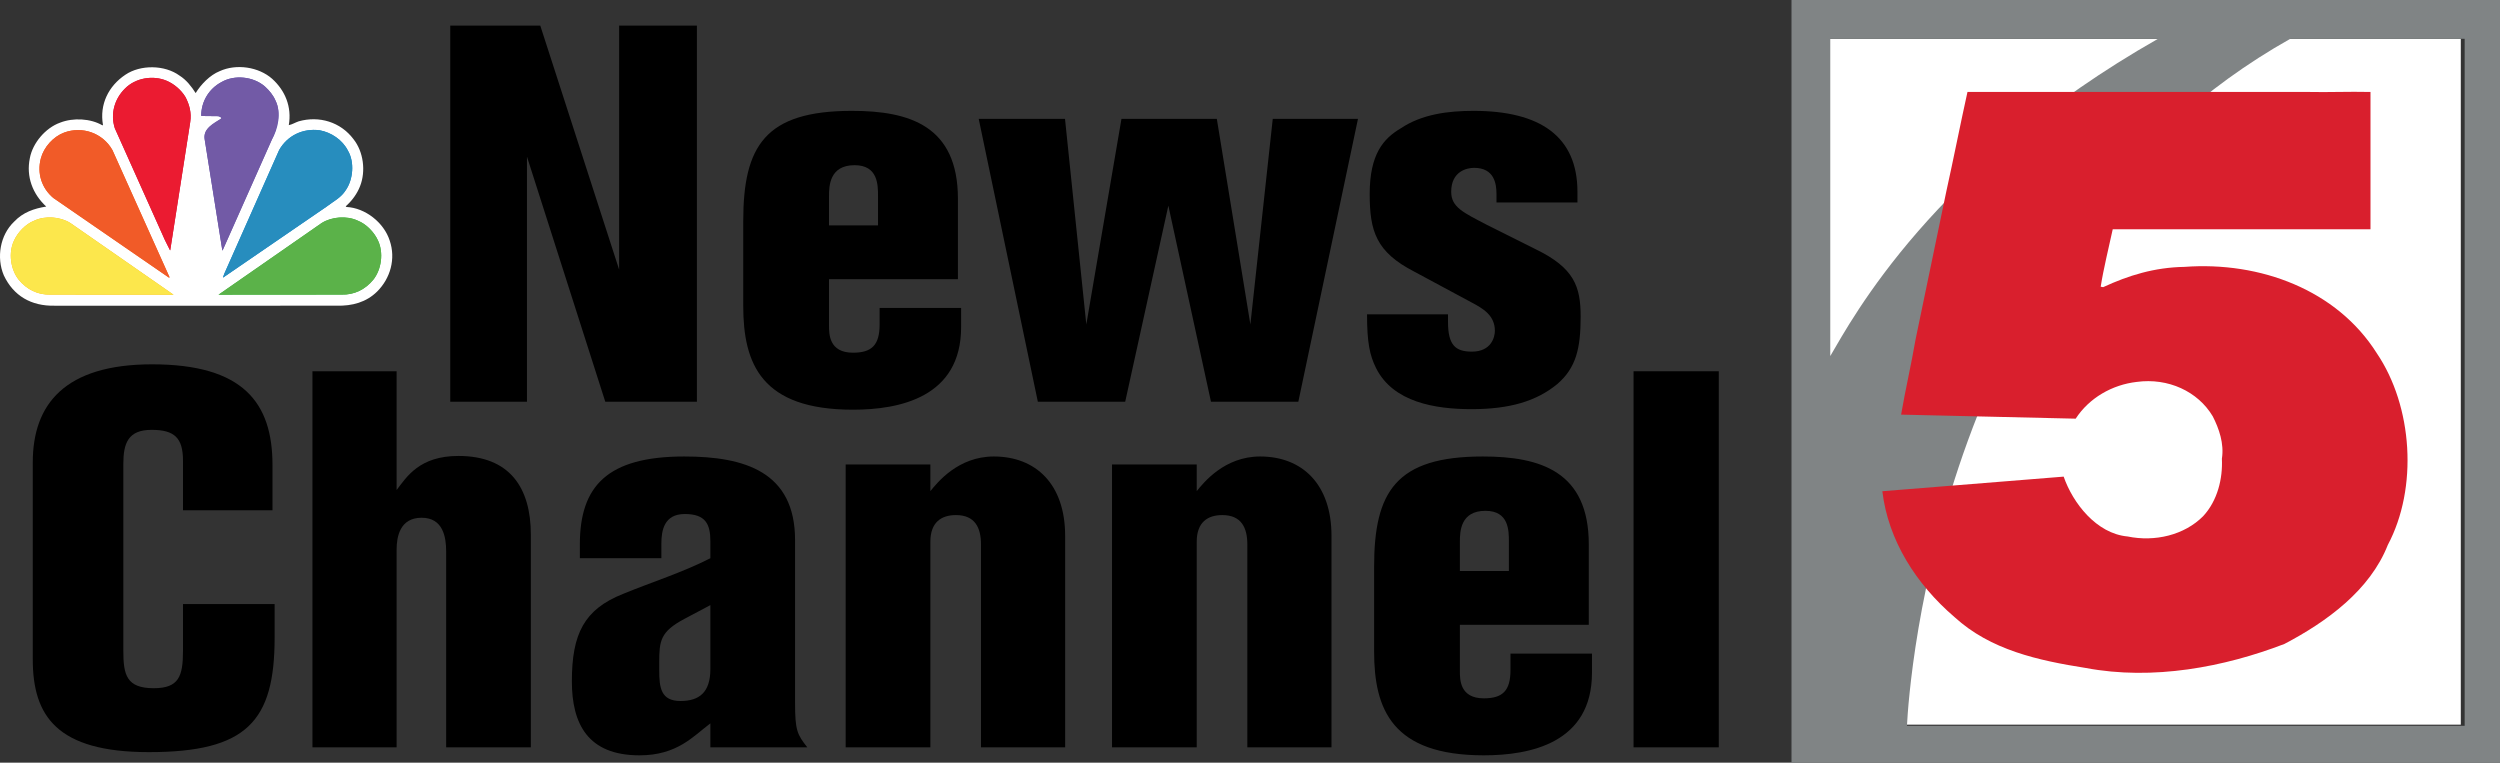 <?xml version="1.0" encoding="UTF-8" standalone="no"?>
<!-- Created with Inkscape (http://www.inkscape.org/) -->

<svg width="428.801mm" height="130.81mm" viewBox="0 0 428.801 130.81" version="1.1" id="svg38141" inkscape:version="1.1.1 (3bf5ae0, 2021-09-20)" sodipodi:docname="KSDK_NewsChannel_5_(2013).svg" xmlns:inkscape="http://www.inkscape.org/namespaces/inkscape" xmlns:sodipodi="http://sodipodi.sourceforge.net/DTD/sodipodi-0.dtd" xmlns="http://www.w3.org/2000/svg" xmlns:svg="http://www.w3.org/2000/svg">
  <rect x="0" y="0" width="428.801" height="130.81" fill="#333333" stroke="none"/>
  <sodipodi:namedview id="namedview38143" pagecolor="#505050" bordercolor="#eeeeee" borderopacity="1" inkscape:pageshadow="0" inkscape:pageopacity="0" inkscape:pagecheckerboard="0" inkscape:document-units="mm" showgrid="false" inkscape:zoom="1.332928" inkscape:cx="1279.5139" inkscape:cy="425.37931" inkscape:window-width="1366" inkscape:window-height="703" inkscape:window-x="0" inkscape:window-y="0" inkscape:window-maximized="1" inkscape:current-layer="svg38141" inkscape:snap-bbox="true" inkscape:bbox-paths="true" inkscape:bbox-nodes="true" inkscape:snap-bbox-edge-midpoints="true" inkscape:snap-bbox-midpoints="true" inkscape:object-paths="true" inkscape:snap-intersection-paths="true" inkscape:snap-smooth-nodes="true" inkscape:snap-midpoints="true" />
  <defs id="defs38138" />
  <path d="M 313.435,124.293 H 422.075 V 6.643 H 313.435 Z" fill="white" id="path37940" style="stroke:none;stroke-width:1.158" />
  <path id="path37938" style="fill:#808485;fill-opacity:1;stroke:none;stroke-width:4.376" d="M 1159.543 0 L 1159.543 494.4 L 1620.664 494.4 L 1620.664 0 L 1159.543 0 z M 1184.635 25.107 L 1396.777 25.107 C 1250.999 108.024 1198.878 206.269 1184.635 230.459 L 1184.635 25.107 z M 1482.404 25.107 L 1595.246 25.107 L 1595.246 469.768 L 1234.275 469.768 C 1235.648 442.591 1255.506 152.58 1482.404 25.107 z " transform="scale(0.265)" />
  <path d="m 406.588,15.773 v 23.556 h -44.213 c -0.659,3.072 -1.569,6.691 -2.063,9.845 l 0.416,0.082 c 4.368,-2.024 8.827,-3.397 13.936,-3.48 13.039,-0.966 26.152,3.961 32.994,14.794 6.188,9.135 7.098,23.123 1.898,32.903 -3.051,7.761 -10.474,13.178 -17.736,16.978 -10.309,3.961 -22.516,6.301 -34.064,4.121 -8.168,-1.291 -16.332,-3.072 -22.52,-8.732 -6.6,-5.659 -11.379,-13.178 -12.376,-21.584 l 31.1,-2.505 c 1.569,4.528 5.612,9.776 10.968,10.266 4.706,0.966 9.737,-0.243 12.952,-3.475 2.479,-2.665 3.384,-6.465 3.22,-9.858 0.412,-2.591 -0.494,-5.178 -1.569,-7.28 -2.552,-4.286 -7.67,-6.626 -13.035,-5.898 -4.203,0.481 -8.164,2.743 -10.474,6.305 l -29.943,-0.693 c 0.745,-4.364 1.733,-8.524 2.479,-12.892 l 5.274,-25.385 c 1.239,-5.577 2.396,-11.492 3.631,-17.069 h 58.4 c 3.549,0.078 7.011,-0.082 10.56,0 h 0.165" fill="#ed1846" id="path37944" style="fill:#d91f2d;fill-opacity:1;stroke:none;stroke-width:1.158" />
  <path d="M 119.533,68.901 V 4.395 H 106.193 V 46.242 L 92.67,4.395 h -15.441 v 64.507 h 13.157 V 26.871 l 13.431,42.03 z" style="font-weight:800;font-stretch:condensed;font-size:91.369px;line-height:1.25;font-family:Akzidenz-Grotesk;-inkscape-font-specification:'Akzidenz-Grotesk Ultra-Bold Condensed';fill:black;stroke:none;stroke-width:26.211" id="path55462" />
  <path d="m 164.852,52.82 h -13.98 v 2.832 c 0,3.563 -1.371,4.843 -4.568,4.843 -4.112,0 -4.112,-3.198 -4.112,-4.66 v -7.949 h 22.111 V 34.09 c 0,-12.518 -8.315,-15.076 -18.183,-15.076 -14.893,0 -18.639,6.03 -18.639,18.913 v 14.528 c 0,9.959 3.107,17.817 18.822,17.817 7.949,0 18.548,-2.101 18.548,-14.162 z M 142.192,38.658 v -5.025 c 0,-1.736 0.091,-5.299 4.386,-5.299 4.02,0 4.02,3.381 4.02,5.299 v 5.025 z" style="font-weight:800;font-stretch:condensed;font-size:91.369px;line-height:1.25;font-family:Akzidenz-Grotesk;-inkscape-font-specification:'Akzidenz-Grotesk Ultra-Bold Condensed';fill:black;stroke:none;stroke-width:26.211" id="path55464" />
  <path d="M 232.922,20.384 H 218.303 l -3.838,35.269 -5.756,-35.269 h -16.355 l -6.03,35.269 -3.655,-35.269 h -14.802 l 10.142,48.517 h 14.985 l 7.401,-33.624 7.31,33.624 h 14.985 z" style="font-weight:800;font-stretch:condensed;font-size:91.369px;line-height:1.25;font-family:Akzidenz-Grotesk;-inkscape-font-specification:'Akzidenz-Grotesk Ultra-Bold Condensed';fill:black;stroke:none;stroke-width:26.211" id="path55466" />
  <path d="m 234.475,53.917 c 0,4.843 0.457,7.035 1.553,9.228 2.924,5.848 10.142,7.035 16.355,7.035 6.579,0 11.147,-1.371 14.71,-4.294 3.289,-2.832 4.02,-6.213 4.02,-11.604 0,-5.117 -1.096,-8.315 -7.675,-11.513 l -8.406,-4.203 c -4.02,-2.102 -6.122,-3.015 -6.122,-5.665 0,-3.563 2.741,-4.112 3.929,-4.112 3.472,0 3.838,2.741 3.838,4.477 v 1.462 h 13.888 V 32.902 c 0,-9.502 -6.396,-13.888 -17.817,-13.888 -4.294,0 -8.863,0.548 -12.518,3.015 -2.924,1.736 -5.299,4.386 -5.299,11.238 0,6.396 1.096,9.959 7.675,13.34 l 9.685,5.208 c 2.102,1.096 4.112,2.284 4.112,4.934 0,1.096 -0.64,3.563 -3.929,3.563 -2.832,0 -4.112,-1.096 -4.112,-5.117 v -1.279 z" style="font-weight:800;font-stretch:condensed;font-size:91.369px;line-height:1.25;font-family:Akzidenz-Grotesk;-inkscape-font-specification:'Akzidenz-Grotesk Ultra-Bold Condensed';fill:black;stroke:none;stroke-width:26.211" id="path55468" />
  <path d="m 47.103,103.606 h -15.716 v 8.04 c 0,4.386 -0.731,6.396 -5.025,6.396 -4.66,0 -5.208,-2.284 -5.208,-6.396 V 79.576 c 0,-3.563 0.822,-5.848 4.843,-5.848 3.929,0 5.391,1.371 5.391,5.299 v 8.497 h 15.35 v -7.766 c 0,-10.69 -5.025,-17.269 -20.649,-17.269 -14.985,0 -20.467,6.853 -20.467,16.812 v 33.807 c 0,9.685 4.112,15.898 19.919,15.898 16.812,0 21.563,-5.299 21.563,-19.644 z" style="font-weight:800;font-stretch:condensed;font-size:91.369px;line-height:1.25;font-family:Akzidenz-Grotesk;-inkscape-font-specification:'Akzidenz-Grotesk Ultra-Bold Condensed';fill:black;stroke:none;stroke-width:26.211" id="path55447" />
  <path d="M 91.052,128.184 V 91.728 c 0,-8.132 -3.655,-13.523 -12.426,-13.523 -6.67,0 -8.863,3.563 -10.599,5.848 V 63.677 h -14.436 v 64.507 h 14.436 V 94.286 c 0,-2.193 0.548,-5.482 4.294,-5.482 3.655,0 4.203,3.289 4.203,5.756 v 33.624 z" style="font-weight:800;font-stretch:condensed;font-size:91.369px;line-height:1.25;font-family:Akzidenz-Grotesk;-inkscape-font-specification:'Akzidenz-Grotesk Ultra-Bold Condensed';fill:black;stroke:none;stroke-width:26.211" id="path55449" />
  <path d="m 138.472,128.184 c -1.736,-2.193 -2.102,-2.924 -2.102,-7.584 V 92.641 c 0,-11.695 -8.589,-14.345 -19.005,-14.345 -13.249,0 -17.908,5.117 -17.908,15.076 v 2.376 h 13.98 v -2.467 c 0,-2.284 0.457,-5.117 4.02,-5.117 3.563,0 4.386,1.736 4.386,4.66 v 2.924 c -4.843,2.467 -9.868,4.02 -14.985,6.122 -6.67,2.65 -8.771,6.853 -8.771,14.985 0,7.31 2.741,12.7 11.604,12.7 6.487,0 9.228,-3.289 12.152,-5.482 v 4.112 z m -16.629,-13.431 c 0,4.02 -1.919,5.482 -5.117,5.482 -3.381,0 -3.655,-2.284 -3.655,-5.299 v -1.279 c 0,-3.746 0.183,-5.299 4.294,-7.492 l 4.477,-2.376 z" style="font-weight:800;font-stretch:condensed;font-size:91.369px;line-height:1.25;font-family:Akzidenz-Grotesk;-inkscape-font-specification:'Akzidenz-Grotesk Ultra-Bold Condensed';fill:black;stroke:none;stroke-width:26.211" id="path55451" />
  <path d="M 182.695,128.184 V 91.91 c 0,-8.863 -5.025,-13.614 -12.243,-13.614 -6.122,0 -9.685,4.477 -10.873,5.939 v -4.568 h -14.528 v 48.517 h 14.528 V 92.915 c 0,-3.381 1.919,-4.568 4.386,-4.568 3.289,0 4.294,2.193 4.294,5.025 v 34.812 z" style="font-weight:800;font-stretch:condensed;font-size:91.369px;line-height:1.25;font-family:Akzidenz-Grotesk;-inkscape-font-specification:'Akzidenz-Grotesk Ultra-Bold Condensed';fill:black;stroke:none;stroke-width:26.211" id="path55453" />
  <path d="M 228.379,128.184 V 91.91 c 0,-8.863 -5.025,-13.614 -12.243,-13.614 -6.122,0 -9.685,4.477 -10.873,5.939 v -4.568 h -14.528 v 48.517 h 14.528 V 92.915 c 0,-3.381 1.919,-4.568 4.386,-4.568 3.289,0 4.294,2.193 4.294,5.025 v 34.812 z" style="font-weight:800;font-stretch:condensed;font-size:91.369px;line-height:1.25;font-family:Akzidenz-Grotesk;-inkscape-font-specification:'Akzidenz-Grotesk Ultra-Bold Condensed';fill:black;stroke:none;stroke-width:26.211" id="path55455" />
  <path d="m 273.059,112.103 h -13.98 v 2.832 c 0,3.563 -1.371,4.843 -4.568,4.843 -4.112,0 -4.112,-3.198 -4.112,-4.66 v -7.949 h 22.111 V 93.372 c 0,-12.518 -8.315,-15.076 -18.183,-15.076 -14.893,0 -18.639,6.03 -18.639,18.913 v 14.528 c 0,9.959 3.107,17.817 18.822,17.817 7.949,0 18.548,-2.102 18.548,-14.162 z M 250.399,97.941 v -5.025 c 0,-1.736 0.091,-5.299 4.386,-5.299 4.02,0 4.02,3.381 4.02,5.299 v 5.025 z" style="font-weight:800;font-stretch:condensed;font-size:91.369px;line-height:1.25;font-family:Akzidenz-Grotesk;-inkscape-font-specification:'Akzidenz-Grotesk Ultra-Bold Condensed';fill:black;stroke:none;stroke-width:26.211" id="path55457" />
  <path d="m 294.805,128.184 v -64.507 h -14.619 v 64.507 z" style="font-weight:800;font-stretch:condensed;font-size:91.369px;line-height:1.25;font-family:Akzidenz-Grotesk;-inkscape-font-specification:'Akzidenz-Grotesk Ultra-Bold Condensed';fill:black;stroke:none;stroke-width:26.211" id="path55459" />
  <path inkscape:connector-curvature="0" id="path3949" style="opacity:1;fill:white;fill-opacity:1;fill-rule:nonzero;stroke:none;stroke-width:0.17" d="m 33.558,15.967 c 0.925,-1.517 2.466,-3.096 4.119,-3.761 2.843,-1.304 6.672,-0.75 8.999,1.305 2.253,2.038 3.394,4.829 2.858,7.955 0.557,-0.103 1.11,-0.459 1.698,-0.656 3.482,-0.984 7.18,0.084 9.416,3.082 1.69,2.135 2.124,5.457 1.115,8.029 -0.503,1.303 -1.359,2.477 -2.465,3.47 l 0.113,0.106 c 3.251,0.16 6.444,2.681 7.435,5.777 1.061,3.121 0.124,6.455 -2.163,8.735 -1.869,1.839 -4.257,2.483 -6.926,2.425 H 9.36 c -3.979,0.087 -7.048,-1.674 -8.704,-5.203 -1.293,-3.036 -0.66,-6.914 1.772,-9.216 1.514,-1.603 3.429,-2.258 5.5,-2.585 -2.333,-2.161 -3.467,-5.133 -2.808,-8.309 0.475,-2.577 2.671,-5.185 5.19,-6.084 2.227,-0.882 5.235,-0.728 7.273,0.471 l 0.079,-0.086 c -0.617,-3.508 0.943,-6.669 3.845,-8.605 2.591,-1.75 6.745,-1.711 9.29,0.153 1.137,0.702 2.08,1.898 2.761,2.997" />
  <path d="m 47.266,17.279 c 1.029,2.091 0.435,4.84 -0.663,6.722 l -8.397,18.889 -0.069,0.081 -3.045,-19.156 c -0.244,-1.833 1.733,-2.618 2.886,-3.506 -0.052,-0.27 -0.359,-0.257 -0.549,-0.382 l -2.831,-0.031 -0.084,-0.089 c 0.009,-2.372 1.298,-4.573 3.464,-5.724 2.265,-1.312 5.46,-0.955 7.423,0.721 0.797,0.714 1.474,1.543 1.864,2.475" style="opacity:1;fill:#5f53ae;fill-opacity:1;fill-rule:nonzero;stroke:none;stroke-width:0.17" id="path3346" inkscape:connector-curvature="0" />
  <path d="m 31.791,16.616 c 0.68,1.267 1.085,2.715 0.84,4.307 l -3.422,21.931 c 0.014,0.036 -0.013,0.061 -0.045,0.072 l -0.881,-1.759 -8.585,-19.16 c -0.802,-2.469 -0.055,-5.045 1.734,-6.811 1.81,-1.84 4.803,-2.342 7.162,-1.337 1.258,0.537 2.449,1.537 3.198,2.758" style="opacity:1;fill:#c81a46;fill-opacity:1;fill-rule:nonzero;stroke:none;stroke-width:0.17" id="path3348" inkscape:connector-curvature="0" />
  <path d="m 59.685,25.854 c 1.153,1.969 0.891,4.945 -0.388,6.771 -0.799,1.284 -2.118,1.92 -3.215,2.766 l -17.785,12.197 h -0.05 l 0.201,-0.586 9.428,-21.258 c 1.412,-2.508 4.102,-3.781 6.96,-3.397 1.954,0.354 3.903,1.624 4.849,3.507" style="opacity:1;fill:#0e88d3;fill-opacity:1;fill-rule:nonzero;stroke:none;stroke-width:0.17" id="path3350" inkscape:connector-curvature="0" />
  <path d="m 19.284,25.744 9.81,21.843 h -0.162 L 9.155,33.963 c -2.014,-1.69 -2.831,-4.231 -2.149,-6.797 0.51,-1.924 2.109,-3.721 4.003,-4.431 3.11,-1.139 6.619,0.07 8.275,3.01" style="opacity:1;fill:#f25c19;fill-opacity:1;fill-rule:nonzero;stroke:none;stroke-width:0.17" id="path3352" inkscape:connector-curvature="0" />
  <path d="m 64.844,41.274 c 0.978,2.077 0.592,4.93 -0.814,6.7 -1.397,1.698 -3.269,2.618 -5.461,2.558 l -21.087,0.017 17.666,-12.279 c 1.73,-1.111 4.35,-1.314 6.23,-0.416 1.459,0.565 2.823,1.993 3.467,3.419" style="opacity:1;fill:#33b540;fill-opacity:1;fill-rule:nonzero;stroke:none;stroke-width:0.17" id="path3354" inkscape:connector-curvature="0" />
  <path d="m 2.402,41.274 c -0.989,2.077 -0.603,4.93 0.806,6.7 1.4,1.698 3.271,2.618 5.463,2.558 l 21.092,0.017 -17.669,-12.279 c -1.723,-1.111 -4.349,-1.314 -6.235,-0.416 -1.454,0.565 -2.822,1.993 -3.457,3.419" style="opacity:1;fill:#fab20b;fill-opacity:1;fill-rule:nonzero;stroke:none;stroke-width:0.17" id="path3356" inkscape:connector-curvature="0" />
  <path sodipodi:nodetypes="ccccccsccccc" inkscape:connector-curvature="0" id="path3951" style="opacity:1;fill:#725aa6;fill-opacity:1;fill-rule:nonzero;stroke:none;stroke-width:0.17" d="m 47.266,17.279 c 1.029,2.091 0.25,4.81 -0.663,6.722 l -8.397,18.889 -0.069,0.081 -3.045,-19.156 c -0.244,-1.833 1.58,-2.68 2.886,-3.506 -0.052,-0.27 -0.319,-0.379 -0.549,-0.382 l -2.831,-0.031 c -0.041,0.005 -0.074,-0.011 -0.084,-0.089 0.009,-2.372 1.298,-4.573 3.464,-5.724 2.265,-1.312 5.46,-0.955 7.423,0.721 0.797,0.714 1.474,1.543 1.864,2.475" />
  <path inkscape:connector-curvature="0" id="path3953" style="opacity:1;fill:#eb1b31;fill-opacity:1;fill-rule:nonzero;stroke:none;stroke-width:0.17" d="m 31.791,16.616 c 0.68,1.267 1.085,2.715 0.84,4.307 l -3.422,21.931 c 0.014,0.036 -0.013,0.061 -0.045,0.072 l -0.881,-1.759 -8.585,-19.16 c -0.802,-2.469 -0.055,-5.045 1.734,-6.811 1.81,-1.84 4.803,-2.342 7.162,-1.337 1.258,0.537 2.449,1.537 3.198,2.758" />
  <path inkscape:connector-curvature="0" id="path3955" style="opacity:1;fill:#278dbe;fill-opacity:1;fill-rule:nonzero;stroke:none;stroke-width:0.17" d="m 59.685,25.854 c 1.153,1.969 0.891,4.945 -0.388,6.771 -0.799,1.284 -2.118,1.92 -3.215,2.766 l -17.785,12.197 h -0.05 l 0.201,-0.586 9.428,-21.258 c 1.412,-2.508 4.102,-3.781 6.96,-3.397 1.954,0.354 3.903,1.624 4.849,3.507" />
  <path inkscape:connector-curvature="0" id="path3957" style="opacity:1;fill:#f15b28;fill-opacity:1;fill-rule:nonzero;stroke:none;stroke-width:0.17" d="m 19.284,25.744 9.81,21.843 h -0.162 L 9.155,33.963 c -2.014,-1.69 -2.831,-4.231 -2.149,-6.797 0.51,-1.924 2.109,-3.721 4.003,-4.431 3.11,-1.139 6.619,0.07 8.275,3.01" />
  <path inkscape:connector-curvature="0" id="path3959" style="opacity:1;fill:#5bb249;fill-opacity:1;fill-rule:nonzero;stroke:none;stroke-width:0.17" d="m 64.844,41.274 c 0.978,2.077 0.592,4.93 -0.814,6.7 -1.397,1.698 -3.269,2.618 -5.461,2.558 l -21.087,0.017 17.666,-12.279 c 1.73,-1.111 4.35,-1.314 6.23,-0.416 1.459,0.565 2.823,1.993 3.467,3.419" />
  <path inkscape:connector-curvature="0" id="path3961" style="opacity:1;fill:#fce74c;fill-opacity:1;fill-rule:nonzero;stroke:none;stroke-width:0.17" d="m 2.402,41.274 c -0.989,2.077 -0.603,4.93 0.806,6.7 1.4,1.698 3.271,2.618 5.463,2.558 l 21.092,0.017 -17.669,-12.279 c -1.723,-1.111 -4.349,-1.314 -6.235,-0.416 -1.454,0.565 -2.822,1.993 -3.457,3.419" />
</svg>
